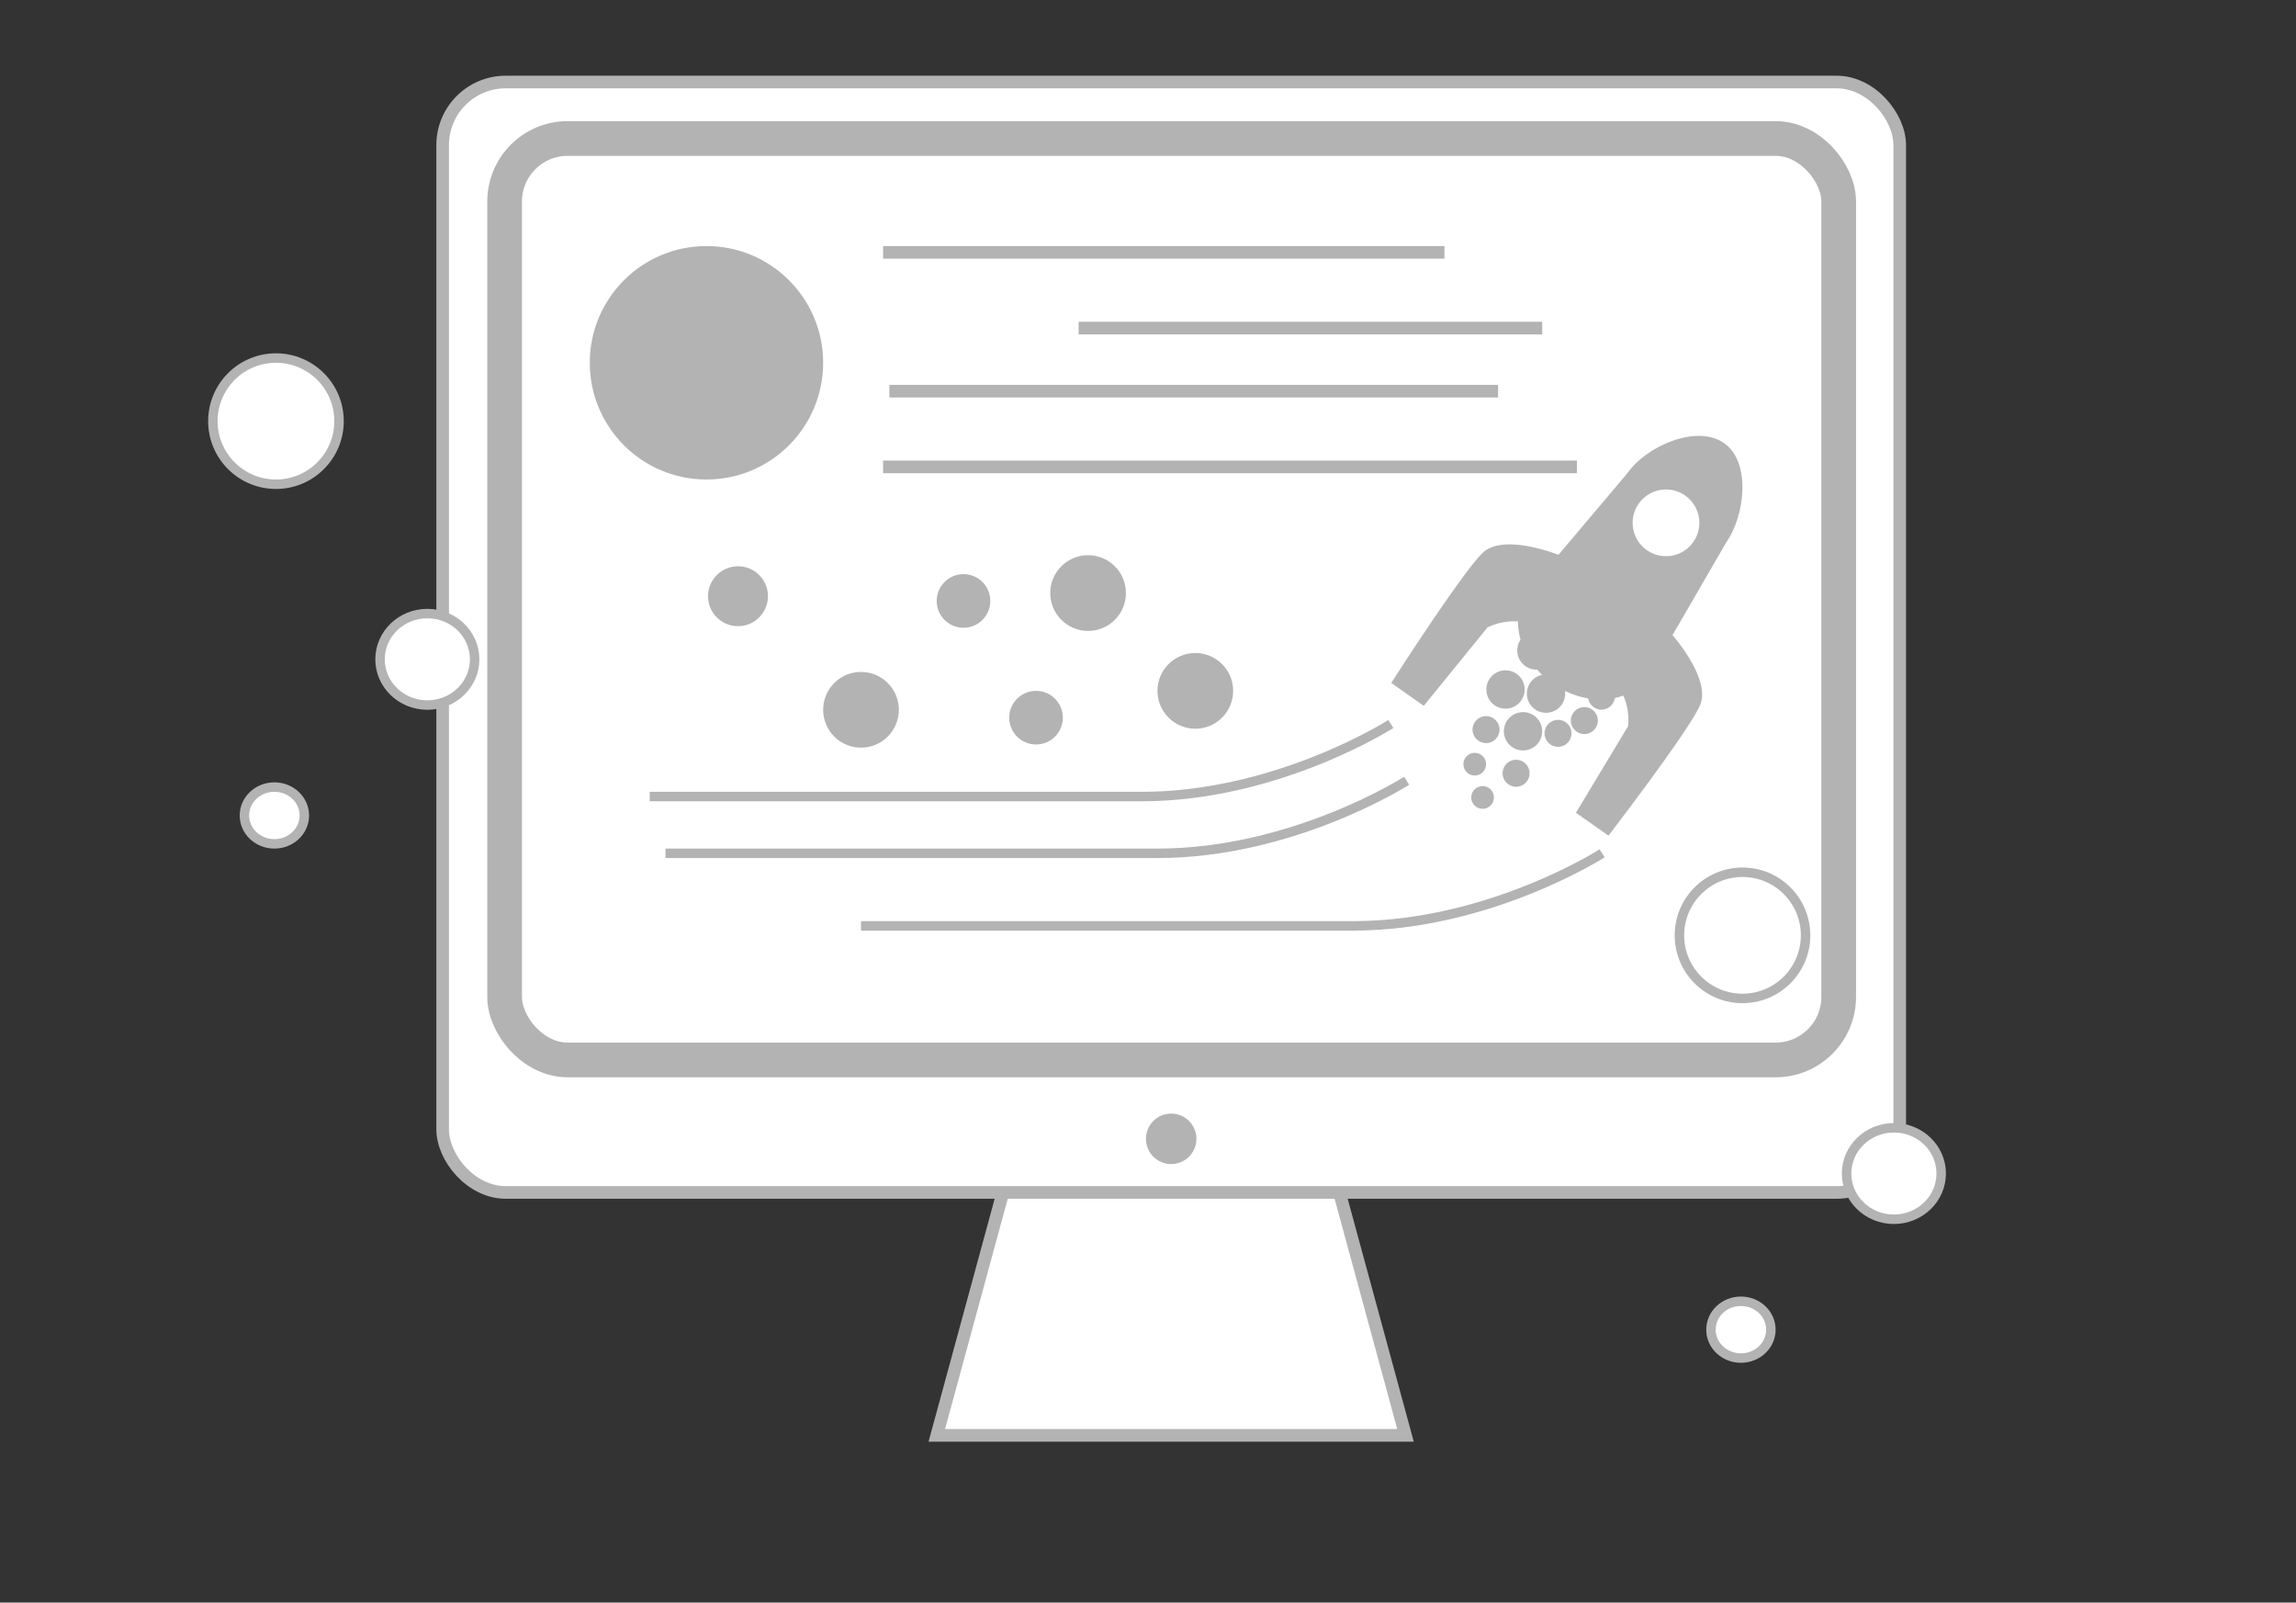 <svg xmlns="http://www.w3.org/2000/svg" id="Layer_1" data-name="Layer 1" viewBox="0 0 728 508"><rect x="0" y="0" width="728" height="508" fill="#333333" stroke="none"/><defs><style>.cls-1,.cls-2,.cls-5,.cls-6{fill:#fff;}.cls-1,.cls-2,.cls-3,.cls-5,.cls-7{stroke:#b3b3b3;stroke-miterlimit:10;}.cls-1,.cls-3{stroke-width:4px;}.cls-2{stroke-width:11px;}.cls-3,.cls-7{fill:none;}.cls-4{fill:#b3b3b3;}.cls-5,.cls-7{stroke-width:3px;}</style></defs><title>Artboard 2</title><polygon class="cls-1" points="371.35 182 297.04 455 445.65 455 371.35 182"></polygon><rect class="cls-1" x="140.35" y="26" width="462" height="352" rx="20"></rect><rect class="cls-2" x="160" y="43.9" width="423" height="292.1" rx="20"></rect><line class="cls-3" x1="458" y1="80" x2="280" y2="80"></line><line class="cls-3" x1="489" y1="104" x2="342" y2="104"></line><line class="cls-3" x1="500" y1="148" x2="280" y2="148"></line><line class="cls-3" x1="475" y1="124" x2="282" y2="124"></line><circle class="cls-4" cx="224" cy="115" r="37"></circle><circle class="cls-4" cx="371.35" cy="361" r="8"></circle><ellipse class="cls-5" cx="135.5" cy="209" rx="15" ry="14.5"></ellipse><ellipse class="cls-5" cx="87" cy="258.5" rx="9.5" ry="9"></ellipse><circle class="cls-5" cx="87.5" cy="133.5" r="20"></circle><ellipse class="cls-5" cx="600.5" cy="372" rx="15" ry="14.5"></ellipse><ellipse class="cls-5" cx="552" cy="421.5" rx="9.5" ry="9"></ellipse><circle class="cls-5" cx="552.5" cy="296.5" r="20"></circle><circle class="cls-4" cx="477.36" cy="218.57" r="6.08"></circle><circle class="cls-4" cx="487.16" cy="206.19" r="6.08"></circle><circle class="cls-4" cx="502.35" cy="228.42" r="4.28"></circle><circle class="cls-4" cx="507.78" cy="220.68" r="4.28"></circle><circle class="cls-4" cx="467.6" cy="242.24" r="3.6"></circle><circle class="cls-4" cx="470.09" cy="252.79" r="3.6"></circle><circle class="cls-4" cx="480.71" cy="245.12" r="4.28"></circle><circle class="cls-4" cx="494.01" cy="232.46" r="4.28"></circle><circle class="cls-4" cx="471.18" cy="231.28" r="4.28"></circle><circle class="cls-4" cx="482.91" cy="231.81" r="6.08"></circle><circle class="cls-4" cx="490.2" cy="219.88" r="6.08"></circle><path class="cls-4" d="M492.39,216.75h0c-10.53-7.41-14.21-20.51-8.16-29.12L516,150c6-8.61,22-15.6,30.64-9.55h0c8.61,6,6.72,22.94.67,31.55l-24.7,42.61C516.51,223.17,502.93,224.15,492.39,216.75Z"></path><circle class="cls-6" cx="528.24" cy="165.74" r="10.58"></circle><path class="cls-4" d="M494.13,175.88s-17.36-7-24-.64-29,41.25-29,41.25l10.31,7.25,20.21-24.86A19.34,19.34,0,0,1,491,200.35C501.19,207,494.13,175.88,494.13,175.88Z"></path><path class="cls-4" d="M530.26,201.27s12.44,14,8.74,22.36-29,41.26-29,41.26l-10.31-7.25,16.53-27.44a19.34,19.34,0,0,0-7.93-17.68C498.61,205.16,530.26,201.27,530.26,201.27Z"></path><path class="cls-7" d="M441,229.5s-35.9,23-79,23H206"></path><path class="cls-7" d="M446,247.5s-35.9,23-79,23H211"></path><path class="cls-7" d="M508,270.5s-35.9,23-79,23H273"></path><circle class="cls-4" cx="234" cy="189" r="9.5"></circle><circle class="cls-4" cx="328.5" cy="227.5" r="8.5"></circle><circle class="cls-4" cx="305.5" cy="190.5" r="8.5"></circle><circle class="cls-4" cx="345" cy="188" r="12"></circle><circle class="cls-4" cx="273" cy="225" r="12"></circle><circle class="cls-4" cx="379" cy="219" r="12"></circle></svg>